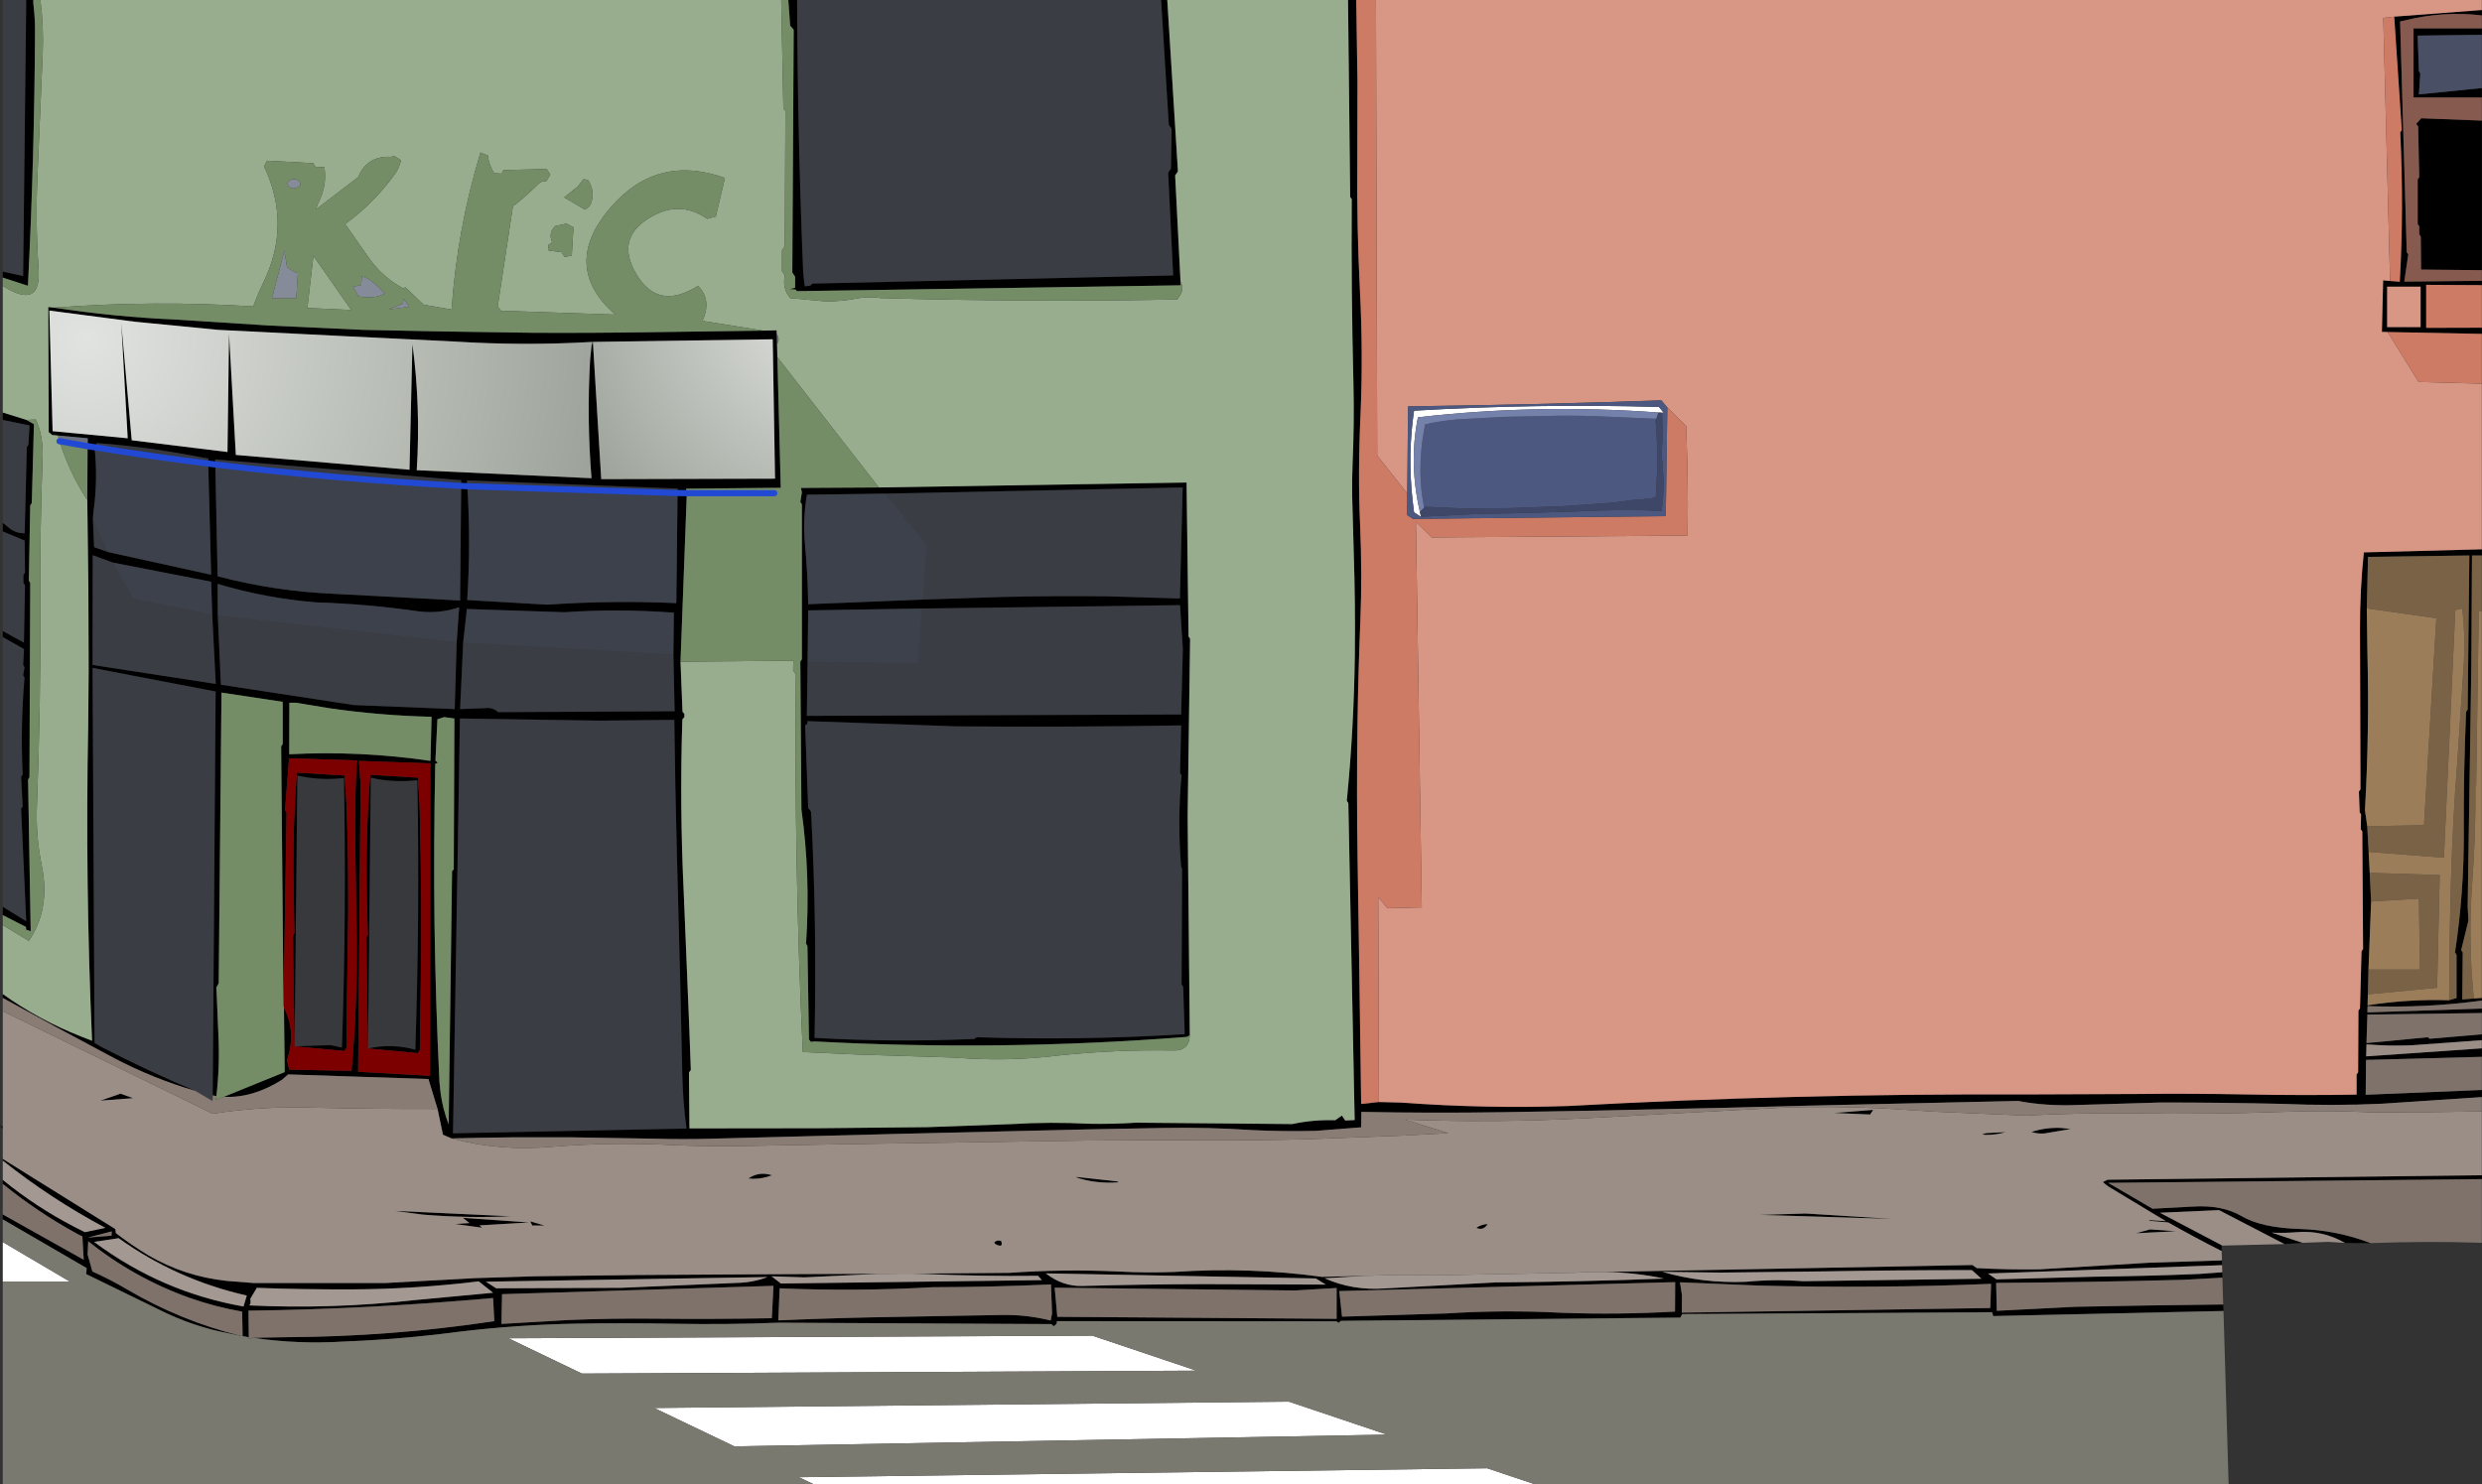<?xml version="1.0" encoding="UTF-8" standalone="no"?>
<svg xmlns:xlink="http://www.w3.org/1999/xlink" height="481.15px" width="804.6px" xmlns="http://www.w3.org/2000/svg">
  <rect width="100%" height="100%" fill="#333333" stroke="none"/>
  <g transform="matrix(1.0, 0.0, 0.0, 1.0, 3.05, -58.9)">
    <path d="M801.5 68.1 L801.5 70.2 780.7 70.45 781.1 82.0 781.55 82.7 781.1 89.5 801.5 87.45 801.5 90.5 779.35 90.5 779.35 68.1 801.5 68.1 M801.5 98.0 L801.5 146.5 781.8 146.3 781.7 135.6 781.2 134.85 781.2 132.25 780.7 131.55 780.7 117.1 781.2 116.35 780.85 99.85 780.2 99.1 781.85 97.25 801.5 98.0 M801.5 149.95 L801.5 151.35 783.45 151.25 783.45 165.2 801.5 165.15 801.5 167.15 770.95 166.55 769.1 166.5 769.5 149.8 771.75 150.0 774.9 150.25 Q776.25 126.3 775.05 101.8 L775.55 101.1 773.1 64.3 801.5 62.15 801.5 63.9 Q788.8 62.4 776.2 65.6 L775.0 65.85 777.15 140.65 777.65 141.4 776.35 150.2 801.5 149.95 M801.5 237.0 L801.5 239.0 798.3 239.0 798.1 274.15 796.9 352.9 797.15 357.35 794.8 366.95 795.3 367.7 795.15 382.95 798.9 382.65 801.5 382.45 801.5 383.3 Q783.3 385.8 764.45 385.1 L764.4 387.15 801.5 385.9 801.5 387.35 764.4 387.85 764.1 397.1 784.0 395.2 784.55 395.7 801.5 394.25 801.5 396.15 778.8 397.8 Q771.5 398.1 764.1 397.5 L764.0 401.4 801.5 398.8 801.5 401.55 763.95 402.55 763.85 413.85 801.5 412.3 801.5 414.6 769.15 416.75 Q753.0 417.5 736.85 416.8 717.15 416.35 697.5 416.35 L670.75 417.15 Q660.25 417.6 651.15 415.85 L604.05 416.9 Q580.4 417.4 556.85 418.05 L513.55 419.0 483.85 419.5 Q461.0 419.85 438.25 419.4 L438.2 424.4 423.5 425.55 Q413.1 425.8 402.8 425.3 388.6 424.35 374.55 424.6 L350.45 425.05 Q288.7 426.45 227.15 428.1 218.35 428.35 209.8 428.1 L182.55 427.65 162.85 427.65 Q153.05 427.75 143.3 428.0 L140.55 426.8 138.8 418.45 135.85 408.75 90.35 407.25 88.35 409.0 Q78.8 415.0 69.55 414.5 L89.25 406.5 89.0 385.7 Q92.9 393.15 90.25 401.85 L90.0 402.75 90.7 405.7 110.9 406.1 Q112.8 385.05 112.6 363.95 L112.15 334.35 Q111.8 319.95 112.65 305.45 L90.65 304.75 89.35 321.6 89.85 322.35 88.85 384.9 88.1 300.9 88.6 300.15 88.6 286.45 68.75 283.45 67.85 377.65 67.1 379.05 67.75 394.45 Q68.25 404.3 67.1 414.25 L65.9 414.05 66.85 283.1 26.95 275.45 27.6 397.05 29.95 398.4 Q44.9 406.15 60.3 412.6 46.7 408.65 34.0 402.0 15.9 392.4 -2.15 382.45 L-2.15 381.2 Q9.6 389.6 23.2 394.95 L26.8 396.35 Q24.55 345.15 25.55 294.0 L25.7 276.25 25.6 249.05 25.25 220.9 25.35 203.55 27.6 203.9 25.35 203.55 25.4 201.0 15.65 200.1 13.9 199.95 12.75 199.0 12.6 158.45 14.5 158.65 Q34.0 161.65 53.75 162.5 L84.3 164.45 114.6 165.85 139.35 166.35 169.65 166.8 Q189.0 166.9 208.4 166.6 L244.45 166.1 248.7 166.0 248.75 167.1 248.85 170.45 248.95 174.7 250.05 217.05 219.35 217.35 219.6 218.8 217.55 273.45 218.2 289.7 218.8 290.3 218.8 291.4 218.15 292.15 Q217.25 320.2 218.6 348.35 L220.35 390.9 220.9 405.8 220.3 406.65 220.45 424.75 262.25 424.7 297.7 424.35 325.25 423.35 Q337.35 422.6 350.0 423.25 357.6 423.4 365.3 422.9 L415.9 423.35 Q422.45 421.9 429.8 422.1 L431.95 420.6 433.05 422.2 436.1 422.05 434.05 319.25 433.55 318.55 Q435.85 295.05 436.15 271.45 436.35 254.75 435.8 238.05 L435.3 220.05 Q435.2 214.25 435.45 208.5 436.0 195.8 435.7 183.2 434.95 153.35 435.15 123.5 L434.65 122.75 433.95 58.9 436.6 58.9 437.0 85.2 436.95 111.4 Q436.75 132.3 437.8 153.05 438.85 173.75 438.0 193.15 437.1 212.5 437.85 228.9 438.55 245.25 437.95 259.85 437.25 276.95 437.0 294.1 436.7 316.25 437.05 338.15 L437.5 367.1 438.2 416.85 443.95 416.2 451.45 416.4 Q478.4 418.4 505.25 417.5 579.0 413.45 652.55 413.75 L689.75 413.6 Q706.8 413.4 725.35 413.75 743.85 414.1 760.9 413.8 L760.9 407.3 761.4 406.55 761.5 386.55 762.0 385.85 762.5 367.35 763.0 366.6 762.75 328.5 762.25 327.75 762.35 322.95 761.9 322.25 761.65 315.55 762.15 314.85 762.15 311.1 762.0 263.05 Q761.95 250.4 763.25 238.0 L801.5 237.0 M801.5 439.95 L801.55 439.95 801.55 441.2 801.5 441.2 680.35 442.4 694.75 450.8 707.8 450.1 Q717.35 449.5 723.7 453.25 730.05 456.95 742.2 457.35 754.35 457.7 765.45 461.95 L757.15 461.9 Q749.9 457.7 741.55 458.4 737.45 458.75 733.35 458.55 L743.4 461.85 737.5 462.25 716.3 451.25 697.15 452.1 717.1 462.6 717.15 464.45 717.0 464.45 Q708.3 460.05 699.85 455.25 L693.55 454.7 693.95 454.5 699.1 454.85 680.6 443.7 Q679.55 443.0 678.65 442.15 679.45 441.8 680.2 441.4 L801.5 439.95 M717.25 467.55 L717.3 469.1 641.4 471.8 644.15 473.7 675.55 472.85 Q692.95 472.65 709.85 471.95 L717.35 471.4 717.4 473.15 704.55 473.85 Q674.0 474.65 644.05 474.85 L644.25 483.9 669.6 482.6 Q693.6 482.1 717.65 481.85 L717.75 483.95 643.1 485.6 642.75 484.35 542.3 484.95 541.65 486.1 431.65 487.15 430.9 487.8 430.2 487.3 339.6 487.25 339.45 488.15 338.55 488.9 337.75 488.2 249.35 487.75 Q232.7 488.4 216.05 488.1 200.05 487.8 184.1 488.05 164.35 488.4 144.75 490.8 126.85 493.15 108.5 493.85 93.55 494.8 79.05 492.65 L89.85 492.45 Q123.65 492.3 157.2 487.25 L156.8 479.75 Q116.6 483.35 77.5 483.85 L77.6 492.45 75.6 492.1 75.45 484.15 Q66.8 482.65 58.4 479.7 40.4 473.25 25.55 461.35 L25.35 465.65 26.9 471.15 Q32.75 473.75 38.3 477.05 55.5 487.15 74.9 492.0 L67.95 490.55 Q58.45 488.35 49.7 484.1 L24.9 472.0 25.05 470.05 -2.15 454.25 -2.15 452.65 24.1 467.35 23.65 459.75 Q22.55 459.3 21.55 458.7 9.0 451.8 -2.15 442.75 L-2.15 441.45 Q8.65 450.25 21.0 456.65 L24.45 458.4 31.1 457.0 Q13.45 447.6 -2.15 435.2 L-2.15 434.65 34.35 457.4 34.5 458.7 Q39.45 462.5 44.95 465.85 56.75 472.75 70.45 474.2 L79.3 474.9 121.6 474.9 151.0 473.3 170.7 472.7 203.1 472.3 245.05 472.05 278.75 471.9 281.8 471.9 257.7 473.05 247.05 472.7 250.1 475.05 334.7 473.95 333.45 472.55 Q315.05 472.75 296.7 471.95 L292.65 471.85 324.0 471.6 Q341.6 470.35 359.35 471.15 368.5 471.65 377.6 471.3 402.15 469.65 425.5 472.9 L439.35 472.55 432.2 473.0 426.35 473.35 Q435.45 477.4 445.8 476.65 L481.75 474.7 Q509.0 474.5 536.45 473.45 527.2 471.5 517.45 471.3 L636.35 469.05 637.75 470.05 Q647.8 470.6 658.15 470.45 L693.8 468.3 717.25 467.55 M-2.15 424.85 L-3.05 423.85 -2.15 424.25 -2.15 424.85 M-2.15 355.6 L-2.15 352.9 5.45 357.6 3.8 321.1 4.3 320.4 3.8 310.75 4.3 310.0 Q3.55 294.2 4.9 278.6 L4.45 277.85 4.9 275.25 4.45 274.5 4.75 269.35 -2.15 265.45 -2.15 263.5 4.7 267.25 5.05 248.65 4.55 247.9 4.55 245.3 5.05 244.55 4.95 234.15 -2.15 231.2 -2.15 228.45 Q-1.25 229.05 -0.45 229.8 1.85 231.85 4.95 231.8 L5.65 203.9 6.15 203.15 6.55 196.85 -2.15 195.05 -2.15 192.65 5.55 195.05 7.95 196.45 7.25 222.0 6.75 222.75 6.3 247.15 6.75 247.9 6.5 310.9 6.05 311.65 6.9 360.8 5.4 360.3 5.4 359.45 -2.15 355.6 M-2.15 148.9 L-2.15 146.95 4.45 148.4 5.45 58.9 7.75 58.9 Q7.7 59.7 7.8 60.5 8.3 64.55 8.3 68.7 8.1 110.3 6.0 151.55 L-2.15 148.9 M252.5 58.9 L255.35 58.9 Q255.5 102.25 257.25 145.55 257.35 148.65 257.85 151.75 L259.65 151.5 260.3 150.85 377.25 148.2 375.65 114.9 376.55 113.55 376.75 100.7 375.85 99.35 373.35 58.9 375.35 58.9 378.8 114.45 377.9 115.8 379.65 150.3 379.7 151.4 255.35 153.3 254.8 152.75 252.9 152.65 254.7 152.2 254.7 148.6 253.8 147.25 254.25 68.55 253.1 67.2 252.5 58.9 M770.8 164.95 L781.65 164.95 781.65 151.85 770.8 151.85 770.8 164.95 M764.2 256.15 L764.4 270.45 Q765.05 296.2 763.6 321.55 L764.35 326.8 764.8 335.1 765.15 341.9 765.6 351.2 764.75 373.25 764.55 381.3 764.45 384.85 Q777.55 382.8 790.9 383.2 L793.3 382.5 793.3 368.45 792.8 367.7 Q795.75 348.3 795.65 328.55 795.55 309.1 796.4 289.7 L796.9 288.95 797.45 239.0 764.6 239.45 764.2 256.15 M689.45 458.75 L693.95 457.5 702.35 458.1 689.45 458.75 M659.65 426.4 Q657.4 426.55 655.5 425.9 660.15 424.4 665.05 424.6 L668.2 424.95 659.65 426.4 M216.6 218.75 L219.6 218.8 216.6 218.75 216.65 217.3 148.3 214.65 148.45 216.55 Q149.6 235.05 148.4 253.45 L174.4 254.95 Q195.65 253.5 216.2 254.45 L216.6 218.75 M146.45 216.45 L148.45 216.55 146.45 216.45 146.45 214.6 66.65 207.85 66.75 209.5 67.5 245.75 Q86.15 250.65 105.55 251.45 L146.1 253.6 146.45 216.45 M64.45 209.2 L66.75 209.5 64.45 209.2 64.55 207.6 Q44.45 203.65 28.3 202.55 L27.6 203.9 Q28.7 214.3 27.3 224.4 L27.05 227.1 27.45 236.3 32.0 237.9 65.4 245.25 64.45 209.2 M258.75 273.5 L258.5 291.0 379.85 290.55 380.4 269.35 379.5 255.1 295.85 256.2 258.95 256.8 258.75 273.5 M281.85 216.95 L381.6 215.35 382.25 265.3 382.75 266.0 381.95 323.6 382.65 394.45 Q382.05 395.1 381.45 395.1 321.25 399.8 260.95 396.55 L259.85 396.7 259.2 395.95 258.7 365.6 258.25 364.85 Q259.75 342.85 256.75 321.35 L256.4 273.4 256.9 272.65 256.9 222.4 256.4 221.65 256.9 218.55 256.6 217.1 281.85 216.95 M296.05 253.3 L321.95 252.45 Q338.95 252.05 356.0 252.25 L379.45 252.95 380.35 216.95 283.75 218.95 258.55 219.3 Q257.15 227.1 257.9 235.5 258.8 245.05 258.95 254.8 L296.05 253.3 M380.0 310.25 L379.5 309.55 379.85 294.1 Q343.45 294.7 306.9 294.4 L258.65 292.7 258.7 293.5 257.95 294.1 258.95 321.0 Q259.85 321.65 259.9 322.45 261.8 358.85 261.0 395.4 286.8 396.9 312.8 395.75 L313.6 395.2 Q347.4 396.3 381.0 394.2 L380.5 378.8 380.0 378.05 380.15 340.6 379.85 339.85 Q378.6 325.05 380.0 310.25 M189.05 169.75 Q166.85 171.05 144.65 169.65 L107.9 167.85 67.7 165.85 40.6 163.2 12.95 159.6 14.0 198.7 38.35 201.0 36.25 163.55 39.65 201.65 70.7 205.45 71.2 167.1 73.4 206.4 129.7 211.2 130.65 170.45 Q133.35 190.75 132.05 211.35 L188.7 213.95 Q187.15 194.65 188.25 175.5 L188.7 171.1 189.05 169.75 M189.15 169.75 L191.85 214.25 248.2 214.1 247.45 168.9 189.15 169.75 M92.95 286.75 L90.75 286.75 90.7 303.45 Q113.75 302.25 136.5 305.6 L136.85 291.3 Q120.2 290.9 103.9 288.55 L92.95 286.75 M145.0 267.1 L145.8 255.8 Q139.5 257.9 132.95 257.15 116.35 254.75 99.5 254.2 83.15 252.9 67.5 248.2 L67.55 258.45 68.55 280.9 111.65 287.5 144.35 288.8 145.0 267.1 M215.25 271.15 L215.4 257.55 Q197.5 256.2 179.9 257.4 L148.3 256.35 147.1 267.25 146.1 288.8 154.3 288.5 Q156.7 288.2 158.45 289.8 L215.65 289.5 215.25 271.15 M140.9 291.4 L138.75 292.1 138.1 305.5 138.85 306.2 138.05 306.55 Q137.5 332.3 137.8 358.05 138.15 383.8 139.4 409.55 L139.75 413.05 Q140.45 418.45 142.4 423.45 L143.5 341.3 144.05 340.8 144.25 291.85 140.9 291.4 M33.55 241.3 L27.0 238.9 26.95 274.5 66.9 280.65 65.75 258.15 65.4 247.5 33.55 241.3 M116.25 398.85 L115.7 362.8 116.2 362.2 115.85 349.0 Q115.45 329.6 117.0 310.1 L132.45 311.05 133.0 320.8 Q133.8 351.5 133.3 382.25 L133.05 399.35 132.4 400.35 116.25 398.85 Q122.95 397.35 129.8 398.8 L131.6 399.25 Q133.05 355.55 132.25 311.85 124.6 312.75 117.15 311.05 L116.25 398.85 M92.45 398.15 L91.9 362.1 92.4 361.5 92.05 341.7 Q91.95 325.6 93.2 309.4 L108.65 310.35 109.3 320.1 Q110.1 342.3 109.7 364.45 109.4 381.55 109.25 398.65 L108.6 399.65 92.45 398.15 104.1 397.75 107.8 398.55 Q109.3 354.8 108.45 311.15 100.85 312.05 93.35 310.35 L92.45 398.15 M113.3 305.6 L113.85 313.25 113.05 406.4 136.3 407.7 136.45 306.4 113.3 305.6 M215.55 292.3 L191.15 292.55 146.05 291.85 143.8 426.35 219.5 424.8 Q218.35 416.4 218.15 407.75 L217.5 378.75 216.9 355.55 216.35 334.45 Q215.8 313.35 215.55 292.3 M247.15 486.3 L247.7 475.8 159.7 478.5 159.5 488.15 180.95 486.9 Q195.1 486.3 209.25 486.45 228.2 486.65 247.15 486.3 M249.7 476.6 L249.25 487.0 Q268.9 486.15 288.6 485.85 L321.8 485.25 Q329.7 485.1 337.55 487.05 L338.0 484.75 337.65 475.35 Q318.5 476.2 299.2 476.25 274.45 477.65 249.7 476.6 M319.25 461.75 Q320.1 460.8 321.5 461.25 322.35 463.7 319.6 462.25 L319.25 461.75 M169.5 456.25 L168.85 454.9 173.5 456.25 169.5 456.25 M241.1 441.1 L239.55 441.0 Q243.0 438.6 247.2 439.95 244.25 441.1 241.1 441.1 M198.25 476.45 L235.8 474.85 Q241.0 474.75 245.8 472.95 L154.45 474.45 157.8 476.6 198.25 476.45 M133.95 452.7 L125.0 451.5 162.5 453.25 Q148.3 453.9 133.95 452.7 M153.2 456.95 L144.5 455.75 149.15 455.45 147.0 453.75 168.5 455.25 152.4 456.2 153.2 456.95 M156.8 478.05 L152.15 474.35 Q131.65 476.85 110.9 476.95 95.15 477.0 80.2 476.45 L78.1 480.0 78.2 481.35 77.8 482.15 Q104.3 483.4 130.65 480.5 L156.8 478.05 M40.1 414.95 L29.5 415.75 36.0 413.5 40.1 414.95 M33.1 459.55 L33.2 458.15 25.35 460.15 33.1 459.55 M35.4 460.35 L27.45 461.55 Q49.35 477.85 75.9 482.5 L76.95 478.95 Q54.2 473.8 35.4 460.35 M567.5 452.8 L582.3 452.35 610.35 454.1 567.5 452.8 M591.45 419.75 L604.2 418.75 603.2 420.25 591.45 419.75 M639.45 426.75 L640.7 426.3 647.15 425.95 Q644.15 426.9 640.65 426.85 L639.45 426.75 M639.3 473.5 L636.2 470.7 Q611.0 470.7 589.15 471.1 L554.75 471.5 535.8 471.25 Q548.9 475.05 562.85 474.5 572.1 473.6 581.45 474.3 L639.3 473.5 M642.15 483.0 L642.4 475.15 Q623.5 475.95 604.6 476.05 585.6 476.2 566.75 475.7 L541.55 474.65 542.2 478.8 542.15 484.5 642.15 483.0 M430.25 486.5 L430.25 476.5 416.75 477.3 338.85 476.4 339.7 485.85 430.25 486.5 M539.95 484.15 L540.0 474.6 431.1 477.5 432.0 485.8 465.95 484.75 Q484.6 483.55 503.35 484.55 521.75 485.2 539.95 484.15 M426.75 475.4 L423.5 473.4 335.95 471.75 Q341.5 476.05 347.85 475.85 367.55 475.3 387.35 475.25 L426.75 475.4 M346.0 440.5 L359.2 441.95 359.5 442.25 Q351.9 442.75 345.75 440.6 L346.0 440.5 M479.2 455.75 L478.85 456.25 Q477.6 457.9 475.55 457.0 476.95 455.95 479.2 455.75" fill="#000000" fill-rule="evenodd" stroke="none"/>
    <path d="M801.5 239.0 L801.5 257.05 800.5 257.2 799.65 313.75 799.4 312.95 Q799.6 328.5 798.45 344.0 796.95 363.55 798.9 382.65 L795.15 382.95 795.3 367.7 794.8 366.95 797.15 357.35 796.9 352.9 798.1 274.15 798.3 239.0 801.5 239.0 M764.2 256.15 L764.6 239.45 797.45 239.0 796.9 288.95 796.4 289.7 Q795.55 309.1 795.65 328.55 795.75 348.3 792.8 367.7 L793.3 368.45 793.3 382.5 790.9 383.2 Q790.95 363.6 791.5 344.15 792.05 324.95 793.55 305.9 L795.7 273.2 Q796.15 264.7 795.15 256.2 L792.9 256.7 789.2 337.0 764.8 335.1 764.35 326.8 782.75 326.45 786.75 259.35 764.2 256.15 M764.55 381.3 L764.75 373.25 781.45 373.25 781.1 350.25 765.6 351.2 765.15 341.9 787.85 342.6 787.0 379.15 764.55 381.3" fill="#796246" fill-rule="evenodd" stroke="none"/>
    <path d="M801.5 257.05 L801.5 382.45 798.9 382.65 Q796.95 363.55 798.45 344.0 799.6 328.5 799.4 312.95 L799.65 313.75 800.5 257.2 801.5 257.05 M764.35 326.8 L763.6 321.55 Q765.05 296.2 764.4 270.45 L764.2 256.15 786.75 259.35 782.75 326.45 764.35 326.8 M790.9 383.2 Q777.55 382.8 764.45 384.85 L764.55 381.3 787.0 379.15 787.85 342.6 765.15 341.9 764.8 335.1 789.2 337.0 792.9 256.7 795.15 256.2 Q796.15 264.7 795.7 273.2 L793.55 305.9 Q792.05 324.95 791.5 344.15 790.95 363.6 790.9 383.2 M764.75 373.25 L765.6 351.2 781.1 350.25 781.45 373.25 764.75 373.25" fill="#9b7d59" fill-rule="evenodd" stroke="none"/>
    <path d="M494.25 540.05 L260.55 540.05 255.9 537.85 479.05 534.95 494.25 540.05 M-2.15 474.4 L-2.15 461.6 19.55 474.4 -2.15 474.4 M534.6 192.65 Q495.4 189.75 456.6 194.2 453.6 209.15 457.25 224.9 L457.6 226.4 457.6 226.45 457.55 226.45 455.35 225.0 454.85 221.0 Q453.25 206.1 455.35 192.05 495.4 189.7 534.55 190.85 L534.75 190.85 536.3 192.75 535.75 192.7 535.55 192.7 534.6 192.65 M209.0 515.4 L414.8 513.35 446.6 524.05 235.0 527.85 209.0 515.4 M161.75 492.8 L351.05 491.95 384.8 503.3 185.6 504.25 161.75 492.8" fill="#ffffff" fill-rule="evenodd" stroke="none"/>
    <path d="M801.5 90.5 L801.5 98.0 781.85 97.25 780.2 99.1 780.85 99.85 781.2 116.35 780.7 117.1 780.7 131.55 781.2 132.25 781.2 134.85 781.7 135.6 781.8 146.3 801.5 146.5 801.5 149.95 776.35 150.2 777.65 141.4 777.15 140.65 775.0 65.85 776.2 65.6 Q788.8 62.4 801.5 63.9 L801.5 68.1 779.35 68.1 779.35 90.5 801.5 90.5" fill="#875a50" fill-rule="evenodd" stroke="none"/>
    <path d="M801.5 70.2 L801.5 87.45 781.1 89.5 781.55 82.7 781.1 82.0 780.7 70.45 801.5 70.2" fill="#495065" fill-rule="evenodd" stroke="none"/>
    <path d="M90.2 118.5 Q90.2 117.9 90.8 117.45 91.4 117.0 92.25 117.0 93.1 117.0 93.7 117.45 94.3 117.9 94.3 118.5 94.3 119.1 93.7 119.55 L92.25 120.0 Q91.4 120.0 90.8 119.55 90.2 119.1 90.2 118.5 M90.0 145.6 L92.85 147.35 93.55 146.95 93.0 155.65 85.1 155.65 89.15 140.1 90.0 145.6 M111.4 151.9 L114.05 151.3 114.25 148.45 Q117.35 149.35 121.15 153.55 L121.7 154.1 Q118.55 155.9 113.15 155.0 L111.4 151.9 M127.85 155.75 L129.55 158.35 122.8 159.25 127.5 157.35 127.85 155.75" fill="#868b99" fill-rule="evenodd" stroke="none"/>
    <path d="M801.5 183.3 L801.5 237.0 763.25 238.0 Q761.95 250.4 762.0 263.05 L762.15 311.1 762.15 314.85 761.65 315.55 761.9 322.25 762.35 322.95 762.25 327.75 762.75 328.5 763.0 366.6 762.5 367.35 762.0 385.85 761.5 386.55 761.4 406.55 760.9 407.3 760.9 413.8 Q743.85 414.1 725.35 413.75 706.8 413.4 689.75 413.6 L652.55 413.75 Q579.0 413.45 505.25 417.5 478.4 418.4 451.45 416.4 L443.95 416.2 443.75 349.8 446.7 353.35 457.85 353.1 455.95 228.1 461.05 233.15 544.0 232.55 544.1 222.55 543.95 209.35 543.55 197.05 537.45 191.0 535.5 188.7 Q495.05 190.1 453.4 190.65 L453.15 218.9 443.4 206.6 443.0 58.9 801.5 58.9 801.5 62.15 773.1 64.3 769.55 64.7 771.75 150.0 769.5 149.8 769.1 166.5 770.95 166.55 781.0 182.75 801.5 183.3 M770.8 164.95 L770.8 151.85 781.65 151.85 781.65 164.95 770.8 164.95" fill="#d89685" fill-rule="evenodd" stroke="none"/>
    <path d="M116.25 398.85 L117.15 311.05 Q124.6 312.75 132.25 311.85 133.05 355.55 131.6 399.25 L129.8 398.8 Q122.95 397.35 116.25 398.85 M92.45 398.15 L93.35 310.35 Q100.85 312.05 108.45 311.15 109.3 354.8 107.8 398.55 L104.1 397.75 92.45 398.15" fill="#495065" fill-opacity="0.2" fill-rule="evenodd" stroke="none"/>
    <path d="M248.75 167.1 L249.2 168.0 Q249.65 169.5 248.85 170.45 L248.75 167.1 M15.65 200.1 L25.4 201.0 25.35 203.55 16.25 201.95 15.65 200.1" fill="#6a707d" fill-rule="evenodd" stroke="none"/>
    <path d="M88.85 384.9 L89.85 322.35 89.35 321.6 90.65 304.75 112.65 305.45 Q111.8 319.95 112.15 334.35 L112.6 363.95 Q112.8 385.05 110.9 406.1 L90.7 405.7 90.0 402.75 90.25 401.85 Q92.9 393.15 89.0 385.7 L88.85 384.9 M116.25 398.85 L132.4 400.35 133.05 399.35 133.3 382.25 Q133.8 351.5 133.0 320.8 L132.45 311.05 117.0 310.1 Q115.45 329.6 115.85 349.0 L116.2 362.2 115.7 362.8 116.25 398.85 M113.3 305.6 L136.45 306.4 136.3 407.7 113.05 406.4 113.85 313.25 113.3 305.6 M92.45 398.15 L108.6 399.65 109.25 398.65 Q109.4 381.55 109.7 364.45 110.1 342.3 109.3 320.1 L108.65 310.35 93.2 309.4 Q91.95 325.6 92.05 341.7 L92.4 361.5 91.9 362.1 92.45 398.15" fill="#7d0000" fill-rule="evenodd" stroke="none"/>
    <path d="M801.5 396.15 L801.5 398.8 764.0 401.4 764.1 397.5 Q771.5 398.1 778.8 397.8 L801.5 396.15 M801.5 419.25 L801.5 439.95 680.2 441.4 Q679.45 441.8 678.65 442.15 679.55 443.0 680.6 443.7 L699.1 454.85 693.95 454.5 693.55 454.7 699.85 455.25 Q708.3 460.05 717.0 464.45 L717.15 464.45 717.25 467.55 693.8 468.3 658.15 470.45 Q647.8 470.6 637.75 470.05 L636.35 469.05 517.45 471.3 Q512.6 471.2 507.6 471.55 L461.7 472.4 Q451.65 472.1 441.75 472.5 L439.35 472.55 425.5 472.9 Q402.15 469.65 377.6 471.3 368.5 471.65 359.35 471.15 341.6 470.35 324.0 471.6 L292.65 471.85 288.55 471.85 284.85 471.9 281.8 471.9 278.75 471.9 245.05 472.05 203.1 472.3 170.7 472.7 151.0 473.3 121.6 474.9 79.3 474.9 70.45 474.2 Q56.75 472.75 44.95 465.85 39.45 462.5 34.5 458.7 L34.35 457.4 -2.15 434.65 -2.15 424.85 -2.15 424.25 -2.15 386.75 65.9 420.0 Q82.7 417.4 99.45 418.05 118.95 418.5 138.8 418.45 L140.55 426.8 143.3 428.0 Q159.1 432.25 176.1 430.7 195.45 429.15 214.8 430.15 226.6 430.7 238.5 430.45 L272.5 429.85 309.25 429.3 348.65 428.7 Q367.9 428.5 387.2 428.6 404.15 428.7 421.25 428.25 L451.45 427.1 466.45 426.3 452.45 421.9 Q481.4 423.0 510.35 421.5 L575.3 418.0 Q591.2 417.55 607.05 418.25 L624.4 419.35 653.6 420.6 Q671.65 419.65 689.7 419.9 713.25 420.25 736.9 419.4 751.4 418.85 765.8 419.55 L783.7 419.5 801.5 419.25 M757.15 461.9 L755.15 461.75 751.6 461.55 743.4 461.85 733.35 458.55 Q737.45 458.75 741.55 458.4 749.9 457.7 757.15 461.9 M737.5 462.25 L737.85 462.25 717.4 462.75 717.1 462.6 697.15 452.1 716.3 451.25 737.5 462.25 M659.65 426.4 L668.2 424.95 665.05 424.6 Q660.15 424.4 655.5 425.9 657.4 426.55 659.65 426.4 M689.45 458.75 L702.35 458.1 693.95 457.5 689.45 458.75 M319.25 461.75 L319.6 462.25 Q322.35 463.7 321.5 461.25 320.1 460.8 319.25 461.75 M241.1 441.1 Q244.25 441.1 247.2 439.95 243.0 438.6 239.55 441.0 L241.1 441.1 M169.5 456.25 L173.5 456.25 168.85 454.9 169.5 456.25 M153.2 456.95 L152.4 456.2 168.5 455.25 147.0 453.75 149.15 455.45 144.5 455.75 153.2 456.95 M133.95 452.7 Q148.3 453.9 162.5 453.25 L125.0 451.5 133.95 452.7 M40.1 414.95 L36.0 413.5 29.5 415.75 40.1 414.95 M639.45 426.75 L640.65 426.85 Q644.15 426.9 647.15 425.95 L640.7 426.3 639.45 426.75 M591.45 419.75 L603.2 420.25 604.2 418.75 591.45 419.75 M567.5 452.8 L610.35 454.1 582.3 452.35 567.5 452.8 M479.2 455.75 Q476.95 455.95 475.55 457.0 477.6 457.9 478.85 456.25 L479.2 455.75 M346.0 440.5 L345.75 440.6 Q351.9 442.75 359.5 442.25 L359.2 441.95 346.0 440.5" fill="#9a8e87" fill-rule="evenodd" stroke="none"/>
    <path d="M717.3 469.1 L717.35 471.4 709.85 471.95 Q692.95 472.65 675.55 472.85 L644.15 473.7 641.4 471.8 717.3 469.1 M-2.15 441.45 L-2.15 435.2 Q13.45 447.6 31.1 457.0 L24.45 458.4 21.0 456.65 Q8.65 450.25 -2.15 441.45 M517.45 471.3 Q527.2 471.5 536.45 473.45 509.0 474.5 481.75 474.7 L445.8 476.65 Q435.45 477.4 426.35 473.35 L432.2 473.0 439.35 472.55 441.75 472.5 Q451.65 472.1 461.7 472.4 L507.6 471.55 Q512.6 471.2 517.45 471.3 M292.65 471.85 L296.7 471.95 Q315.05 472.75 333.45 472.55 L334.7 473.95 250.1 475.05 247.05 472.7 257.7 473.05 281.8 471.9 284.85 471.9 288.55 471.85 292.65 471.85 M198.25 476.45 L157.8 476.6 154.45 474.45 245.8 472.95 Q241.0 474.75 235.8 474.85 L198.25 476.45 M156.8 478.05 L130.65 480.5 Q104.3 483.4 77.8 482.15 L78.2 481.35 78.1 480.0 80.2 476.45 Q95.15 477.0 110.9 476.95 131.65 476.85 152.15 474.35 L156.8 478.05 M35.4 460.35 Q54.2 473.8 76.95 478.95 L75.9 482.5 Q49.35 477.85 27.45 461.55 L35.4 460.35 M639.3 473.5 L581.45 474.3 Q572.1 473.6 562.85 474.5 548.9 475.05 535.8 471.25 L554.75 471.5 589.15 471.1 Q611.0 470.7 636.2 470.7 L639.3 473.5 M426.75 475.4 L387.35 475.25 Q367.55 475.3 347.85 475.85 341.5 476.05 335.95 471.75 L423.5 473.4 426.75 475.4" fill="#a39892" fill-rule="evenodd" stroke="none"/>
    <path d="M801.5 383.3 L801.5 385.9 764.4 387.15 764.45 385.1 Q783.3 385.8 801.5 383.3 M801.5 387.35 L801.5 394.25 784.55 395.7 784.0 395.2 764.1 397.1 764.4 387.85 801.5 387.35 M801.5 401.55 L801.5 412.3 763.85 413.85 763.95 402.55 801.5 401.55 M801.5 441.2 L801.5 461.85 801.4 461.85 Q784.15 461.25 765.45 461.95 754.35 457.7 742.2 457.35 730.05 456.95 723.7 453.25 717.35 449.5 707.8 450.1 L694.75 450.8 680.35 442.4 801.5 441.2 M717.4 473.15 L717.65 481.85 Q693.6 482.1 669.6 482.6 L644.25 483.9 644.05 474.85 Q674.0 474.65 704.55 473.85 L717.4 473.15 M-2.15 452.65 L-2.15 442.75 Q9.0 451.8 21.55 458.7 22.55 459.3 23.65 459.75 L24.1 467.35 -2.15 452.65 M249.7 476.6 Q274.45 477.65 299.2 476.25 318.5 476.2 337.65 475.35 L338.0 484.75 337.55 487.05 Q329.7 485.1 321.8 485.25 L288.6 485.85 Q268.9 486.15 249.25 487.0 L249.7 476.6 M247.15 486.3 Q228.2 486.65 209.25 486.45 195.1 486.3 180.95 486.9 L159.5 488.15 159.7 478.5 247.7 475.8 247.15 486.3 M79.05 492.65 L78.8 492.65 77.6 493.2 77.6 492.45 77.5 483.85 Q116.6 483.35 156.8 479.75 L157.2 487.25 Q123.65 492.3 89.85 492.45 L79.05 492.65 M75.6 492.1 L75.6 492.15 74.9 492.0 Q55.5 487.15 38.3 477.05 32.75 473.75 26.9 471.15 L25.35 465.65 25.55 461.35 Q40.4 473.25 58.4 479.7 66.8 482.65 75.45 484.15 L75.6 492.1 M33.1 459.55 L25.35 460.15 33.2 458.15 33.1 459.55 M642.15 483.0 L542.15 484.5 542.2 478.8 541.55 474.65 566.75 475.7 Q585.6 476.2 604.6 476.05 623.5 475.95 642.4 475.15 L642.15 483.0 M539.95 484.15 Q521.75 485.2 503.35 484.55 484.6 483.55 465.95 484.75 L432.0 485.8 431.1 477.5 540.0 474.6 539.95 484.15 M430.25 486.5 L339.7 485.85 338.85 476.4 416.75 477.3 430.25 476.5 430.25 486.5" fill="#7e726b" fill-rule="evenodd" stroke="none"/>
    <path d="M717.75 483.95 L719.4 540.05 494.25 540.05 479.05 534.95 255.9 537.85 260.55 540.05 -2.15 540.05 -2.15 474.4 19.55 474.4 -2.15 461.6 -2.15 454.25 25.05 470.05 24.9 472.0 49.7 484.1 Q58.45 488.35 67.95 490.55 L74.9 492.0 75.6 492.15 75.6 492.1 77.6 492.45 77.6 493.2 78.8 492.65 79.05 492.65 Q93.55 494.8 108.5 493.85 126.85 493.15 144.75 490.8 164.35 488.4 184.1 488.05 200.05 487.8 216.05 488.1 232.7 488.4 249.35 487.75 L337.75 488.2 338.55 488.9 339.45 488.15 339.6 487.25 430.2 487.3 430.9 487.8 431.65 487.15 541.65 486.1 542.3 484.95 642.75 484.35 643.1 485.6 717.75 483.95 M209.0 515.4 L235.0 527.85 446.6 524.05 414.8 513.35 209.0 515.4 M161.75 492.8 L185.6 504.25 384.8 503.3 351.05 491.95 161.75 492.8" fill="#7a7970" fill-rule="evenodd" stroke="none"/>
    <path d="M66.75 209.5 L66.65 207.85 146.45 214.6 146.45 216.45 Q104.65 214.1 66.75 209.5 M148.45 216.55 L148.3 214.65 216.65 217.3 216.6 218.75 148.45 216.55 M27.6 203.9 L28.3 202.55 Q44.45 203.65 64.55 207.6 L64.45 209.2 Q45.5 206.85 27.6 203.9" fill="#3e4455" fill-opacity="0.302" fill-rule="evenodd" stroke="none"/>
    <path d="M189.05 169.75 L188.7 171.1 188.25 175.5 Q187.15 194.65 188.7 213.95 L132.05 211.35 Q133.35 190.75 130.65 170.45 L129.7 211.2 73.4 206.4 71.2 167.1 70.7 205.45 39.65 201.65 36.25 163.55 38.35 201.0 14.0 198.7 12.95 159.6 40.6 163.2 67.7 165.85 107.9 167.85 144.65 169.65 Q166.85 171.05 189.05 169.75" fill="url(#gradient0)" fill-rule="evenodd" stroke="none"/>
    <path d="M189.15 169.75 L247.45 168.9 248.2 214.1 191.85 214.25 189.15 169.75" fill="url(#gradient1)" fill-rule="evenodd" stroke="none"/>
    <path d="M801.5 151.35 L801.5 165.15 783.45 165.2 783.45 151.25 801.5 151.35 M801.5 167.15 L801.5 183.3 781.0 182.75 770.95 166.55 801.5 167.15 M436.6 58.9 L443.0 58.9 443.4 206.6 453.15 218.9 453.1 225.9 455.0 227.15 536.95 226.25 537.45 191.0 543.55 197.05 543.95 209.35 544.1 222.55 544.0 232.55 461.05 233.15 455.95 228.1 457.85 353.1 446.7 353.35 443.75 349.8 443.95 416.2 438.2 416.85 437.5 367.1 437.05 338.15 Q436.7 316.25 437.0 294.1 437.25 276.95 437.95 259.85 438.55 245.25 437.85 228.9 437.1 212.5 438.0 193.15 438.85 173.75 437.8 153.05 436.75 132.3 436.95 111.4 L437.0 85.2 436.6 58.9 M771.75 150.0 L769.55 64.7 773.1 64.3 775.55 101.1 775.05 101.8 Q776.25 126.3 774.9 150.25 L771.75 150.0" fill="#ce7b66" fill-rule="evenodd" stroke="none"/>
    <path d="M801.5 414.6 L801.5 419.25 783.7 419.5 765.8 419.55 Q751.4 418.85 736.9 419.4 713.25 420.25 689.7 419.9 671.65 419.65 653.6 420.6 L624.4 419.35 607.05 418.25 Q591.2 417.55 575.3 418.0 L510.35 421.5 Q481.4 423.0 452.45 421.9 L466.45 426.3 451.45 427.1 421.25 428.25 Q404.15 428.7 387.2 428.6 367.9 428.5 348.65 428.7 L309.25 429.3 272.5 429.85 238.5 430.45 Q226.6 430.7 214.8 430.15 195.45 429.15 176.1 430.7 159.1 432.25 143.3 428.0 153.05 427.75 162.85 427.65 L182.55 427.65 209.8 428.1 Q218.35 428.35 227.15 428.1 288.7 426.45 350.45 425.05 L374.55 424.6 Q388.6 424.35 402.8 425.3 413.1 425.8 423.5 425.55 L438.2 424.4 438.25 419.4 Q461.0 419.85 483.85 419.5 L513.55 419.0 556.85 418.05 Q580.4 417.4 604.05 416.9 L651.15 415.85 Q660.25 417.6 670.75 417.15 L697.5 416.35 Q717.15 416.35 736.85 416.8 753.0 417.5 769.15 416.75 L801.5 414.6 M-2.15 386.75 L-2.15 382.45 Q15.9 392.4 34.0 402.0 46.7 408.65 60.3 412.6 L65.85 415.85 65.9 414.05 67.1 414.25 66.9 415.55 69.55 414.5 Q78.8 415.0 88.35 409.0 L90.35 407.25 135.85 408.75 138.8 418.45 Q118.95 418.5 99.45 418.05 82.7 417.4 65.9 420.0 L-2.15 386.75" fill="#897c74" fill-rule="evenodd" stroke="none"/>
    <path d="M216.6 218.75 L216.2 254.45 Q195.65 253.5 174.4 254.95 L148.4 253.45 Q149.6 235.05 148.45 216.55 L216.6 218.75 M146.45 216.45 L146.1 253.6 105.55 251.45 Q86.15 250.65 67.5 245.75 L66.75 209.5 Q104.65 214.1 146.45 216.45 M64.45 209.2 L65.4 245.25 32.0 237.9 27.05 227.1 27.3 224.4 Q28.7 214.3 27.6 203.9 45.5 206.85 64.45 209.2 M258.75 273.5 L258.95 256.8 295.85 256.2 294.55 273.95 258.75 273.5 M296.05 253.3 L258.95 254.8 Q258.8 245.05 257.9 235.5 257.15 227.1 258.55 219.3 L283.75 218.95 297.4 235.45 296.05 253.3 M67.55 258.45 L67.5 248.2 Q83.15 252.9 99.5 254.2 116.35 254.75 132.95 257.15 139.5 257.9 145.8 255.8 L145.0 267.1 67.55 258.45 M147.1 267.25 L148.3 256.35 179.9 257.4 Q197.5 256.2 215.4 257.55 L215.25 271.15 147.1 267.25 M33.55 241.3 L65.4 247.5 65.75 258.15 40.2 252.95 33.55 241.3" fill="#495065" fill-opacity="0.502" fill-rule="evenodd" stroke="none"/>
    <path d="M-2.15 352.9 L-2.15 265.45 4.75 269.35 4.45 274.5 4.9 275.25 4.45 277.85 4.9 278.6 Q3.55 294.2 4.3 310.0 L3.8 310.75 4.3 320.4 3.8 321.1 5.45 357.6 -2.15 352.9 M-2.15 263.5 L-2.15 231.2 4.95 234.15 5.05 244.55 4.55 245.3 4.55 247.9 5.05 248.65 4.7 267.25 -2.15 263.5 M-2.15 228.45 L-2.15 195.05 6.55 196.85 6.15 203.15 5.65 203.9 4.95 231.8 Q1.85 231.85 -0.45 229.8 -1.25 229.05 -2.15 228.45 M-2.15 146.95 L-2.15 58.9 5.45 58.9 4.45 148.4 -2.15 146.95 M255.35 58.9 L373.35 58.9 375.85 99.35 376.75 100.7 376.55 113.55 375.65 114.9 377.25 148.2 260.3 150.85 259.65 151.5 257.85 151.75 Q257.35 148.65 257.25 145.55 255.5 102.25 255.35 58.9 M32.0 237.9 L27.45 236.3 27.05 227.1 32.0 237.9 M295.85 256.2 L379.5 255.1 380.4 269.35 379.85 290.55 258.5 291.0 258.75 273.5 294.55 273.95 295.85 256.2 M283.75 218.95 L380.35 216.95 379.45 252.95 356.0 252.25 Q338.95 252.05 321.95 252.45 L296.05 253.3 297.4 235.45 283.75 218.95 M380.0 310.25 Q378.6 325.05 379.85 339.85 L380.15 340.6 380.0 378.05 380.5 378.8 381.0 394.2 Q347.4 396.3 313.6 395.2 L312.8 395.75 Q286.8 396.9 261.0 395.4 261.8 358.85 259.9 322.45 259.85 321.65 258.95 321.0 L257.95 294.1 258.7 293.5 258.65 292.7 306.9 294.4 Q343.45 294.7 379.85 294.1 L379.5 309.55 380.0 310.25 M145.0 267.1 L144.35 288.8 111.65 287.5 68.55 280.9 67.55 258.45 145.0 267.1 M215.25 271.15 L215.65 289.5 158.45 289.8 Q156.7 288.2 154.3 288.5 L146.1 288.8 147.1 267.25 215.25 271.15 M65.75 258.15 L66.9 280.65 26.95 274.5 27.0 238.9 33.55 241.3 40.2 252.95 65.75 258.15 M60.3 412.6 Q44.9 406.15 29.95 398.4 L27.6 397.05 26.95 275.45 66.85 283.1 65.9 414.05 65.85 415.85 60.3 412.6 M215.55 292.3 Q215.8 313.35 216.35 334.45 L216.9 355.55 217.5 378.75 218.15 407.75 Q218.35 416.4 219.5 424.8 L143.8 426.35 146.05 291.85 191.15 292.55 215.55 292.3" fill="#495065" fill-opacity="0.353" fill-rule="evenodd" stroke="none"/>
    <path d="M-2.15 381.2 L-2.15 358.85 6.3 363.95 Q13.4 353.6 10.45 339.35 8.55 330.05 8.9 320.5 10.2 287.2 10.0 253.8 9.9 230.75 10.75 207.7 10.9 204.4 10.4 201.0 9.9 197.85 8.55 194.9 L5.55 195.05 -2.15 192.65 -2.15 151.6 Q10.45 159.6 9.45 145.85 8.4 130.85 9.1 115.7 L10.8 76.2 Q11.15 67.4 10.05 58.9 L250.2 58.9 250.9 94.15 251.55 94.85 251.35 138.7 250.45 140.05 250.45 146.8 251.35 148.15 Q250.5 152.6 253.15 155.55 L264.4 156.6 Q270.0 156.7 275.4 155.55 279.0 155.0 282.55 155.55 330.55 156.9 378.6 156.0 L379.2 155.1 Q381.0 152.7 379.65 150.3 L377.9 115.8 378.8 114.45 375.35 58.9 433.95 58.9 434.65 122.75 435.15 123.5 Q434.95 153.35 435.7 183.2 436.0 195.8 435.45 208.5 435.2 214.25 435.3 220.05 L435.8 238.05 Q436.35 254.75 436.15 271.45 435.85 295.05 433.55 318.55 L434.05 319.25 436.1 422.05 433.05 422.2 431.95 420.6 429.8 422.1 Q422.45 421.9 415.9 423.35 L365.3 422.9 Q357.6 423.4 350.0 423.25 337.35 422.6 325.25 423.35 L297.7 424.35 262.25 424.7 220.45 424.75 220.3 406.65 220.9 405.8 220.35 390.9 218.6 348.35 Q217.25 320.2 218.15 292.15 L218.8 291.4 218.8 290.3 218.2 289.7 217.55 273.45 254.15 273.1 254.05 276.25 254.95 277.6 Q254.35 339.25 257.2 400.0 L274.8 400.8 306.55 401.8 Q323.45 403.2 340.25 401.1 358.85 399.15 377.5 399.5 382.5 399.6 382.65 394.45 L381.95 323.6 382.75 266.0 382.25 265.3 381.6 215.35 281.85 216.95 248.95 174.7 248.85 170.45 Q249.65 169.5 249.2 168.0 L248.75 167.1 248.7 166.0 244.45 166.1 224.7 162.95 224.8 162.65 Q227.7 156.0 223.2 151.6 210.35 159.7 203.3 147.9 195.8 135.4 209.25 128.55 218.0 124.15 226.2 129.85 L229.0 129.1 231.95 116.6 Q210.05 108.75 195.05 126.0 178.45 145.1 196.4 160.9 L159.5 159.65 159.9 160.35 158.3 158.25 163.25 125.6 163.95 125.25 Q167.85 122.15 171.55 118.5 172.45 117.55 174.05 117.65 L175.35 115.5 174.15 113.7 160.15 114.05 159.55 115.2 157.1 115.05 Q156.1 113.3 155.5 111.45 155.15 110.45 155.15 109.35 L152.7 108.35 Q145.15 133.25 143.35 159.25 L134.3 157.7 128.35 152.05 127.65 152.4 Q120.9 148.75 116.5 142.5 L108.85 131.55 Q118.4 124.6 125.15 115.05 126.45 113.15 126.95 110.85 L124.8 109.5 123.6 109.75 Q116.7 109.4 113.55 115.2 113.35 115.6 113.3 116.15 L99.35 126.8 100.05 124.85 Q103.05 119.15 102.1 113.1 L99.2 113.0 98.5 111.8 83.5 111.0 82.55 112.85 Q91.5 131.7 82.3 150.55 80.45 154.4 79.05 158.25 46.8 156.2 14.5 158.65 L12.6 158.45 12.75 199.0 13.9 199.95 15.65 200.1 16.25 201.95 Q19.25 211.6 24.75 220.25 L25.25 220.9 25.6 249.05 25.7 276.25 25.55 294.0 Q24.55 345.15 26.8 396.35 L23.2 394.95 Q9.6 389.6 -2.15 381.2 M184.25 119.35 L179.85 122.9 186.55 126.85 Q188.05 126.15 188.55 124.8 189.9 120.95 187.65 117.35 L186.15 116.95 184.25 119.35 M176.95 132.2 Q174.6 134.35 175.95 137.45 L174.7 138.35 174.85 140.15 178.95 140.65 179.95 142.2 182.3 141.8 182.85 132.6 180.55 131.4 176.95 132.2 M96.6 158.75 L98.55 141.85 110.8 159.4 96.6 158.75" fill="#98ac8e" fill-rule="evenodd" stroke="none"/>
    <path d="M-2.15 358.85 L-2.15 355.6 5.4 359.45 5.4 360.3 6.9 360.8 6.05 311.65 6.5 310.9 6.75 247.9 6.3 247.15 6.75 222.75 7.25 222.0 7.95 196.45 5.55 195.05 8.55 194.9 Q9.9 197.85 10.4 201.0 10.9 204.4 10.75 207.7 9.9 230.75 10.0 253.8 10.2 287.2 8.9 320.5 8.55 330.05 10.45 339.35 13.4 353.6 6.3 363.95 L-2.15 358.85 M-2.15 151.6 L-2.15 148.9 6.0 151.55 Q8.1 110.3 8.3 68.7 8.3 64.55 7.8 60.5 7.7 59.7 7.75 58.9 L10.05 58.9 Q11.15 67.4 10.8 76.2 L9.1 115.7 Q8.4 130.85 9.45 145.85 10.45 159.6 -2.15 151.6 M250.2 58.9 L252.5 58.9 253.1 67.2 254.25 68.55 253.8 147.25 254.7 148.6 254.7 152.2 252.9 152.65 254.8 152.75 255.35 153.3 379.7 151.4 379.65 150.3 Q381.0 152.7 379.2 155.1 L378.6 156.0 Q330.55 156.9 282.55 155.55 279.0 155.0 275.4 155.55 270.0 156.7 264.4 156.6 L253.15 155.55 Q250.5 152.6 251.35 148.15 L250.45 146.8 250.45 140.05 251.35 138.7 251.55 94.85 250.9 94.15 250.2 58.9 M217.55 273.45 L219.6 218.8 219.35 217.35 250.05 217.05 248.95 174.7 281.85 216.95 256.6 217.1 256.9 218.55 256.4 221.65 256.9 222.4 256.9 272.65 256.4 273.4 256.75 321.35 Q259.75 342.85 258.25 364.85 L258.7 365.6 259.2 395.95 259.85 396.7 260.95 396.55 Q321.25 399.8 381.45 395.1 382.05 395.1 382.65 394.45 382.5 399.6 377.5 399.5 358.85 399.15 340.25 401.1 323.45 403.2 306.55 401.8 L274.8 400.8 257.2 400.0 Q254.35 339.25 254.95 277.6 L254.05 276.25 254.15 273.1 217.55 273.45 M25.35 203.55 L25.25 220.9 24.75 220.25 Q19.25 211.6 16.25 201.95 L25.35 203.55 M14.5 158.65 Q46.8 156.2 79.05 158.25 80.45 154.4 82.3 150.55 91.5 131.7 82.55 112.85 L83.5 111.0 98.5 111.8 99.2 113.0 102.1 113.1 Q103.05 119.15 100.05 124.85 L99.35 126.8 113.3 116.15 Q113.35 115.6 113.55 115.2 116.7 109.4 123.6 109.75 L124.8 109.5 126.95 110.85 Q126.45 113.15 125.15 115.05 118.4 124.6 108.85 131.55 L116.5 142.5 Q120.9 148.75 127.65 152.4 L128.35 152.05 134.3 157.7 143.35 159.25 Q145.15 133.25 152.7 108.35 L155.15 109.35 Q155.15 110.45 155.5 111.45 156.1 113.3 157.1 115.05 L159.55 115.2 160.15 114.05 174.15 113.7 175.35 115.5 174.05 117.65 Q172.45 117.55 171.55 118.5 167.85 122.15 163.95 125.25 L163.25 125.6 158.3 158.25 159.9 160.35 159.5 159.65 196.4 160.9 Q178.45 145.1 195.05 126.0 210.05 108.75 231.95 116.6 L229.0 129.1 226.2 129.85 Q218.0 124.15 209.25 128.55 195.8 135.4 203.3 147.9 210.35 159.7 223.2 151.6 227.7 156.0 224.8 162.65 L224.7 162.95 244.45 166.1 208.4 166.6 Q189.0 166.9 169.65 166.8 L139.35 166.35 114.6 165.85 84.3 164.45 53.75 162.5 Q34.0 161.65 14.5 158.65 M176.95 132.2 L180.55 131.4 182.85 132.6 182.3 141.8 179.95 142.2 178.95 140.65 174.85 140.15 174.7 138.35 175.95 137.45 Q174.6 134.35 176.95 132.2 M184.25 119.35 L186.15 116.95 187.65 117.35 Q189.9 120.95 188.55 124.8 188.05 126.15 186.55 126.85 L179.85 122.9 184.25 119.35 M111.4 151.9 L113.15 155.0 Q118.55 155.9 121.7 154.1 L121.15 153.55 Q117.35 149.35 114.25 148.45 L114.05 151.3 111.4 151.9 M90.0 145.6 L89.15 140.1 85.1 155.65 93.0 155.65 93.55 146.95 92.85 147.35 90.0 145.6 M90.2 118.5 Q90.2 119.1 90.8 119.55 91.4 120.0 92.25 120.0 L93.7 119.55 Q94.3 119.1 94.3 118.5 94.3 117.9 93.7 117.45 93.1 117.0 92.25 117.0 91.4 117.0 90.8 117.45 90.2 117.9 90.2 118.5 M96.6 158.75 L110.8 159.4 98.55 141.85 96.6 158.75 M127.85 155.75 L127.5 157.35 122.8 159.25 129.55 158.35 127.85 155.75 M92.95 286.75 L103.9 288.55 Q120.2 290.9 136.85 291.3 L136.5 305.6 Q113.75 302.25 90.7 303.45 L90.75 286.75 92.95 286.75 M140.9 291.4 L144.25 291.85 144.05 340.8 143.5 341.3 142.4 423.45 Q140.45 418.45 139.75 413.05 L139.4 409.55 Q138.15 383.8 137.8 358.05 137.5 332.3 138.05 306.55 L138.85 306.2 138.1 305.5 138.75 292.1 140.9 291.4 M67.1 414.25 Q68.25 404.3 67.75 394.45 L67.1 379.05 67.85 377.65 68.75 283.45 88.6 286.45 88.6 300.15 88.1 300.9 88.85 384.9 89.0 385.7 89.25 406.5 69.55 414.5 66.9 415.55 67.1 414.25 M247.95 218.8 L219.6 218.8 247.95 218.8" fill="#748d67" fill-rule="evenodd" stroke="none"/>
    <path d="M458.7 223.45 L458.55 223.1 Q457.6 218.25 457.45 213.45 457.2 204.95 458.95 196.5 463.55 195.35 469.85 194.85 L484.75 194.05 501.5 193.7 Q509.65 193.6 516.9 193.95 L533.45 194.65 533.9 194.65 533.65 195.2 Q534.35 203.3 534.15 211.35 L533.7 220.25 529.15 220.8 525.8 221.05 519.6 221.9 503.0 223.05 486.55 223.65 471.2 223.75 459.0 223.2 458.7 223.45 M535.75 192.7 L536.3 192.75 534.75 190.85 534.55 190.85 Q495.4 189.7 455.35 192.05 453.25 206.1 454.85 221.0 L455.35 225.0 457.55 226.45 457.6 226.45 474.7 225.6 490.8 225.25 507.7 224.75 Q516.4 224.3 525.0 224.3 530.3 224.3 535.6 224.55 L536.05 220.7 536.25 214.95 535.9 209.3 Q535.5 206.35 535.75 203.55 536.05 200.6 535.9 197.65 L535.75 192.7 M453.15 218.9 L453.4 190.65 Q495.05 190.1 535.5 188.7 L537.45 191.0 536.95 226.25 455.0 227.15 453.1 225.9 453.15 218.9" fill="#4d5880" fill-rule="evenodd" stroke="none"/>
    <path d="M533.9 194.65 L533.45 194.65 516.9 193.95 Q509.65 193.6 501.5 193.7 L484.75 194.05 469.85 194.85 Q463.55 195.35 458.95 196.5 457.2 204.95 457.45 213.45 457.6 218.25 458.55 223.1 L458.7 223.45 457.25 224.9 Q453.6 209.15 456.6 194.2 495.4 189.75 534.6 192.65 L533.9 194.65" fill="#7481ab" fill-rule="evenodd" stroke="none"/>
    <path d="M458.7 223.45 L459.0 223.2 471.2 223.75 486.55 223.65 503.0 223.05 519.6 221.9 525.8 221.05 529.15 220.8 533.7 220.25 534.15 211.35 Q534.35 203.3 533.65 195.2 L533.9 194.65 534.6 192.65 535.55 192.7 535.75 192.7 535.9 197.65 Q536.05 200.6 535.75 203.55 535.5 206.35 535.9 209.3 L536.25 214.95 536.05 220.7 535.6 224.55 Q530.3 224.3 525.0 224.3 516.4 224.3 507.7 224.75 L490.8 225.25 474.7 225.6 457.6 226.45 457.6 226.4 457.25 224.9 458.7 223.45" fill="#3e4768" fill-rule="evenodd" stroke="none"/>
    <path d="M219.6 218.8 L216.6 218.75 148.45 216.55 146.45 216.45 Q104.65 214.1 66.75 209.5 L64.45 209.2 Q45.5 206.85 27.6 203.9 L25.35 203.55 16.25 201.95 M219.6 218.8 L247.95 218.8" fill="none" stroke="#2149d3" stroke-linecap="round" stroke-linejoin="round" stroke-width="2.0"/>
  </g>
  <defs>
    <radialGradient cx="0" cy="0" gradientTransform="matrix(0.207, 0.0, 0.0, 0.207, 25.0, 169.0)" gradientUnits="userSpaceOnUse" id="gradient0" r="819.2" spreadMethod="pad">
      <stop offset="0.0" stop-color="#e1e3e0"/>
      <stop offset="1.0" stop-color="#9da39a"/>
    </radialGradient>
    <radialGradient cx="0" cy="0" gradientTransform="matrix(0.114, 0.0, 0.0, 0.114, 266.2, 158.25)" gradientUnits="userSpaceOnUse" id="gradient1" r="819.2" spreadMethod="pad">
      <stop offset="0.0" stop-color="#e1e3e0"/>
      <stop offset="1.0" stop-color="#9da39a"/>
    </radialGradient>
  </defs>
</svg>
